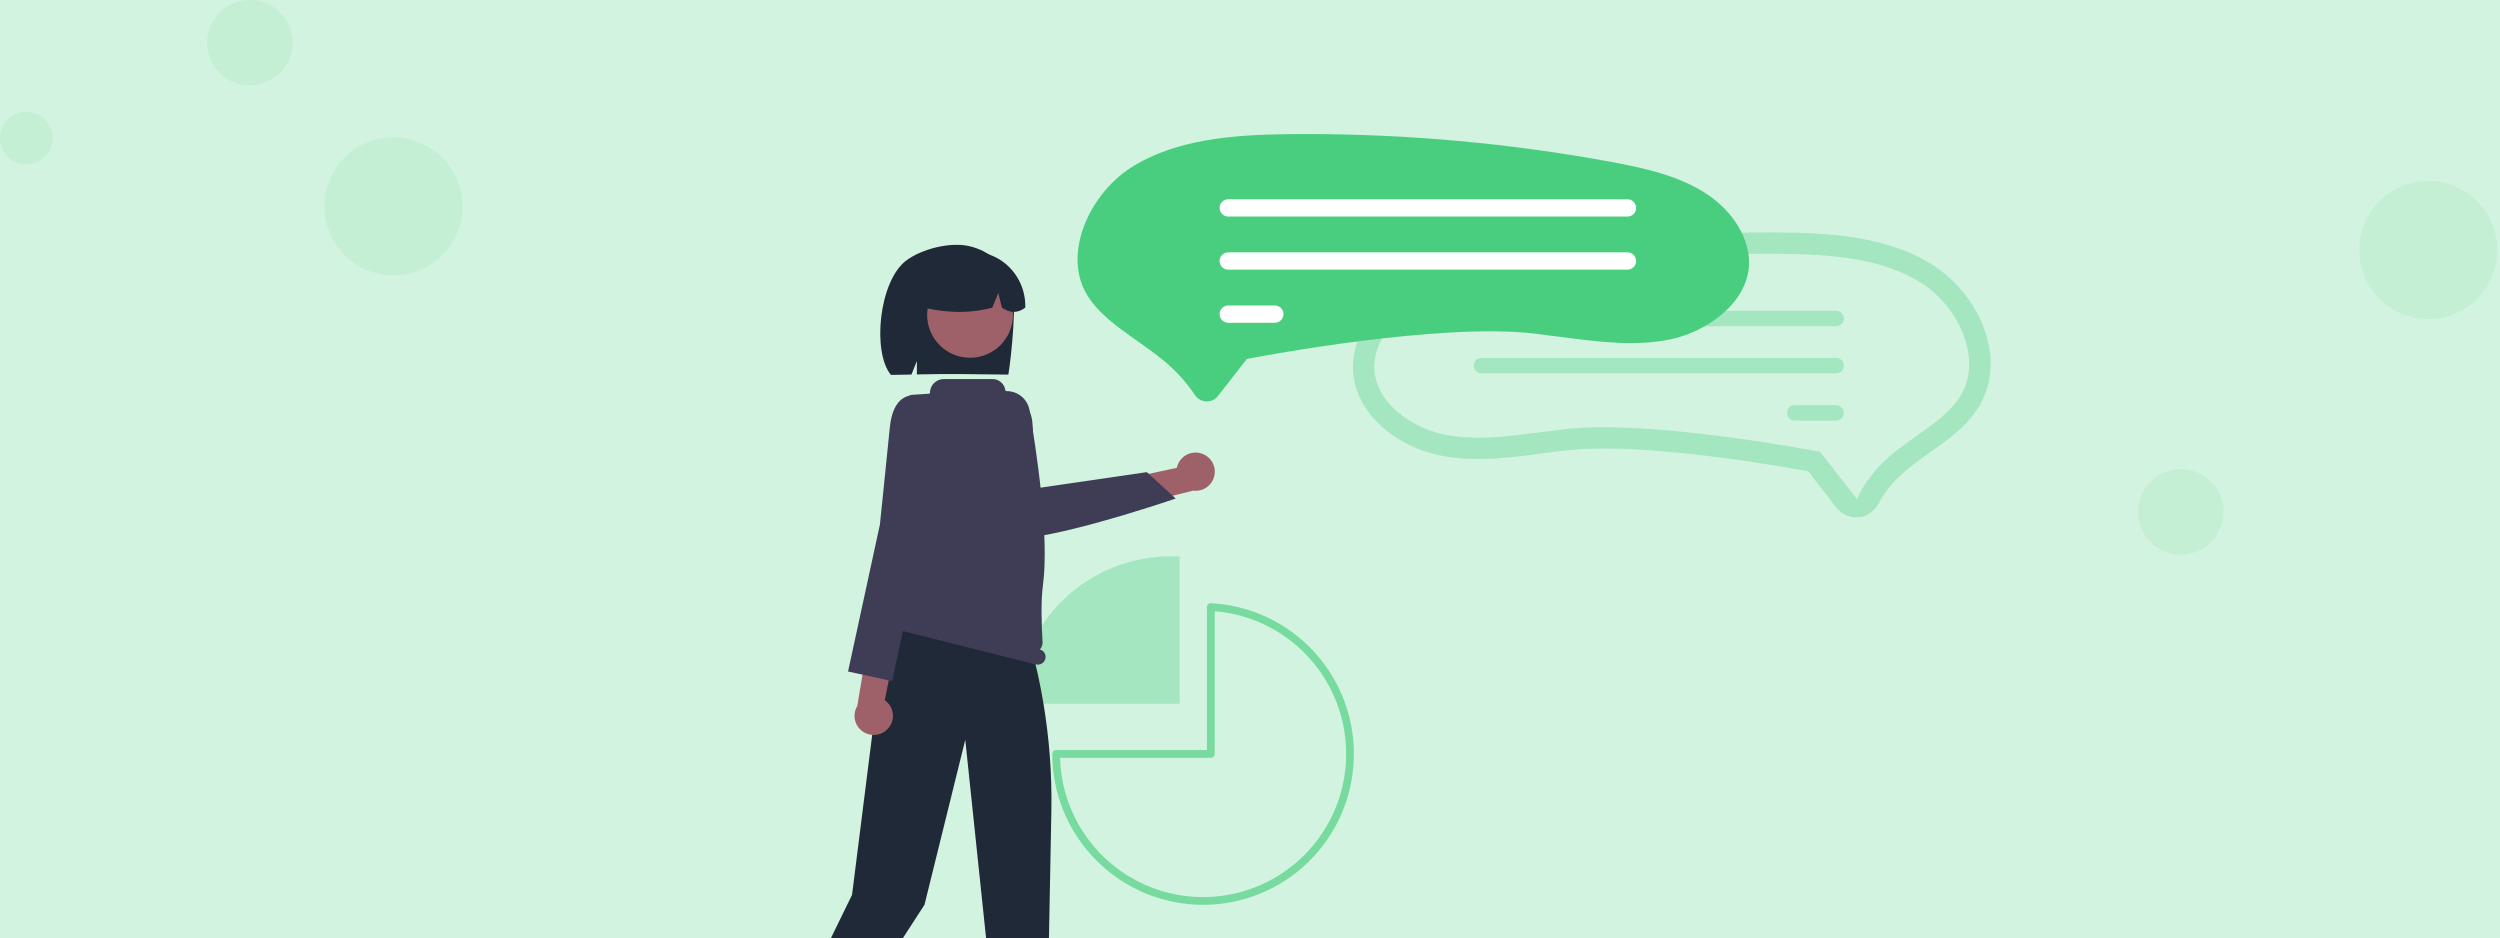 <svg width="373" height="140" viewBox="0 0 373 140" fill="none" xmlns="http://www.w3.org/2000/svg">
<rect x="0" y="0" width="373" height="140" fill="#808080" stroke="none"/>
<g clip-path="url(#clip0_4375_1820)">
<rect width="373" height="140" fill="#D1F3DF"/>
<path opacity="0.1" d="M58.7 41.087C64.389 41.087 69.001 36.475 69.001 30.786C69.001 25.096 64.389 20.485 58.7 20.485C53.011 20.485 48.399 25.096 48.399 30.786C48.399 36.475 53.011 41.087 58.7 41.087Z" fill="#49CE7F"/>
<path opacity="0.1" d="M362.301 47.602C367.99 47.602 372.602 42.99 372.602 37.301C372.602 31.612 367.99 27 362.301 27C356.612 27 352 31.612 352 37.301C352 42.99 356.612 47.602 362.301 47.602Z" fill="#49CE7F"/>
<path opacity="0.1" d="M37.276 12.754C40.797 12.754 43.652 9.899 43.652 6.377C43.652 2.855 40.797 0 37.276 0C33.754 0 30.899 2.855 30.899 6.377C30.899 9.899 33.754 12.754 37.276 12.754Z" fill="#49CE7F"/>
<path opacity="0.1" d="M325.377 82.754C328.899 82.754 331.754 79.899 331.754 76.377C331.754 72.855 328.899 70 325.377 70C321.855 70 319 72.855 319 76.377C319 79.899 321.855 82.754 325.377 82.754Z" fill="#49CE7F"/>
<path opacity="0.1" d="M3.924 24.526C6.091 24.526 7.848 22.769 7.848 20.602C7.848 18.435 6.091 16.678 3.924 16.678C1.757 16.678 0 18.435 0 20.602C0 22.769 1.757 24.526 3.924 24.526Z" fill="#49CE7F"/>
<g clip-path="url(#clip1_4375_1820)">
<path d="M176 83.031C175.602 83.011 175.202 83.001 174.8 83C168.753 83 162.954 85.318 158.678 89.444C154.402 93.57 152 99.165 152 105H176V83.031Z" fill="#A4E6BF"/>
<path d="M179.5 135C173.535 134.993 167.816 132.619 163.598 128.398C159.379 124.177 157.007 118.454 157 112.485C157 112.332 157.061 112.185 157.169 112.077C157.277 111.968 157.424 111.908 157.577 111.908H180.077V90.578C180.077 90.499 180.093 90.422 180.124 90.35C180.155 90.278 180.2 90.213 180.257 90.159C180.313 90.104 180.38 90.062 180.454 90.035C180.527 90.008 180.605 89.996 180.684 90.001C186.54 90.31 192.045 92.895 196.025 97.205C200.006 101.515 202.147 107.211 201.992 113.077C201.838 118.944 199.4 124.519 195.199 128.614C190.998 132.709 185.365 135 179.5 135ZM158.162 113.062C158.273 117.187 159.576 121.191 161.913 124.591C164.25 127.99 167.522 130.64 171.331 132.219C175.141 133.798 179.326 134.239 183.381 133.489C187.436 132.739 191.187 130.829 194.18 127.991C197.174 125.154 199.282 121.509 200.25 117.498C201.218 113.487 201.004 109.281 199.634 105.389C198.265 101.497 195.798 98.085 192.532 95.566C189.266 93.047 185.341 91.529 181.231 91.194V112.485C181.231 112.638 181.17 112.785 181.062 112.893C180.954 113.001 180.807 113.062 180.654 113.062H158.162Z" fill="#77DA9F"/>
<path d="M201.878 55.374C201.997 57.072 202.499 58.722 203.347 60.2C205.134 63.326 208.198 65.589 211.497 66.934C215.62 68.614 220.215 68.666 224.59 68.291C228.654 67.944 232.676 67.137 236.755 66.971C239.909 66.87 243.066 66.945 246.212 67.195C252.315 67.627 258.393 68.427 264.432 69.398C266.067 69.658 267.699 69.937 269.328 70.235C269.482 70.248 269.634 70.277 269.782 70.319C269.812 70.331 269.859 70.322 269.887 70.339C269.936 70.37 269.688 70.26 269.838 70.384C270.048 70.603 270.234 70.843 270.396 71.099L272.626 73.958C273.265 74.778 273.859 75.774 274.685 76.42C275.268 76.869 275.971 77.135 276.706 77.186C277.441 77.237 278.174 77.071 278.814 76.707C279.482 76.286 280.015 75.683 280.349 74.97C280.862 74.032 281.474 73.153 282.175 72.345C284.828 69.261 288.516 67.365 291.6 64.77C293.094 63.565 294.369 62.113 295.369 60.478C296.223 58.998 296.754 57.356 296.927 55.658C297.296 52.21 296.234 48.693 294.448 45.76C292.504 42.609 289.713 40.063 286.39 38.413C282.658 36.519 278.527 35.596 274.387 35.136C269.991 34.648 265.544 34.65 261.126 34.699C256.169 34.754 251.22 34.971 246.281 35.35C241.335 35.732 236.408 36.274 231.5 36.977C226.792 37.651 222.025 38.354 217.416 39.547C213.344 40.602 209.284 42.249 206.244 45.235C203.54 47.889 201.66 51.522 201.878 55.374Z" fill="#A4E6BF"/>
<path d="M223.391 41.515C218.995 42.322 214.395 43.312 210.707 45.708C207.059 48.077 204.841 51.802 205.057 55.198C205.372 60.158 210.666 63.868 215.487 64.839C220.105 65.77 224.916 65.14 230.009 64.472C231.136 64.325 232.301 64.172 233.454 64.039C245.991 62.595 269.531 67.042 270.527 67.232L271.562 67.429L277.042 74.454C278.289 71.687 280.458 69.227 282.761 67.394C283.815 66.555 284.915 65.775 285.979 65.022C288.692 63.099 291.256 61.284 292.67 58.789C295.751 53.356 292.111 45.781 286.916 42.38C281.064 38.548 273.352 37.947 265.891 37.868C265.114 37.86 264.336 37.856 263.558 37.856C250.085 37.858 236.641 39.083 223.391 41.515Z" fill="#D1F3DF"/>
<path d="M219.884 47.519C219.884 47.368 219.913 47.219 219.971 47.08C220.029 46.941 220.114 46.814 220.22 46.708C220.327 46.601 220.454 46.516 220.594 46.459C220.733 46.401 220.883 46.371 221.034 46.371H273.95C274.256 46.371 274.548 46.492 274.764 46.707C274.98 46.922 275.102 47.214 275.102 47.518C275.102 47.822 274.98 48.114 274.764 48.329C274.548 48.544 274.256 48.665 273.95 48.665H221.034C220.729 48.664 220.437 48.544 220.221 48.329C220.006 48.114 219.884 47.823 219.884 47.519Z" fill="#A4E6BF"/>
<path d="M219.884 54.559C219.884 54.408 219.914 54.259 219.971 54.12C220.029 53.981 220.114 53.854 220.22 53.747C220.327 53.641 220.454 53.556 220.594 53.498C220.733 53.441 220.883 53.411 221.034 53.411H273.953C274.104 53.411 274.254 53.441 274.393 53.498C274.533 53.556 274.66 53.641 274.766 53.747C274.873 53.854 274.958 53.981 275.016 54.12C275.073 54.259 275.103 54.408 275.103 54.559C275.103 54.709 275.073 54.858 275.015 54.998C274.957 55.137 274.872 55.263 274.765 55.369C274.658 55.476 274.531 55.56 274.391 55.618C274.251 55.675 274.101 55.705 273.95 55.705H221.034C220.729 55.704 220.437 55.583 220.221 55.369C220.006 55.154 219.884 54.862 219.884 54.559Z" fill="#A4E6BF"/>
<path d="M266.634 61.599C266.633 61.448 266.663 61.299 266.721 61.16C266.778 61.02 266.863 60.894 266.97 60.787C267.077 60.681 267.204 60.596 267.343 60.538C267.483 60.48 267.632 60.451 267.784 60.45H273.95C274.256 60.45 274.548 60.571 274.764 60.786C274.98 61.002 275.102 61.293 275.102 61.597C275.102 61.902 274.98 62.193 274.764 62.408C274.548 62.623 274.256 62.744 273.95 62.744H267.784C267.479 62.744 267.186 62.623 266.971 62.408C266.755 62.194 266.634 61.902 266.634 61.599Z" fill="#A4E6BF"/>
<path d="M150.896 41.926C150.346 40.66 149.511 39.536 148.455 38.642C147.4 37.748 146.152 37.108 144.809 36.771C141.826 35.998 137.459 37.175 135.216 38.865C131.115 41.958 130.114 52.58 132.932 55.937C133.492 55.914 135.426 55.898 135.994 55.882L136.796 53.858V55.862C141.224 55.758 145.834 55.823 150.446 55.89C150.86 53.513 151.844 44.213 150.896 41.926Z" fill="#202937"/>
<path d="M137.046 74.704L136.131 77.074L136.314 79.444L154.224 85.624L153.335 75.251L151.322 72.88L137.046 74.704Z" fill="#FFB6B6"/>
<path d="M144.73 53.375C148.262 53.375 151.126 50.522 151.126 47.002C151.126 43.483 148.262 40.63 144.73 40.63C141.197 40.63 138.333 43.483 138.333 47.002C138.333 50.522 141.197 53.375 144.73 53.375Z" fill="#9E616A"/>
<path d="M149.125 38.705C147.896 37.958 146.488 37.554 145.049 37.536C143.609 37.517 142.191 37.883 140.943 38.597C139.694 39.311 138.662 40.346 137.952 41.594C137.243 42.841 136.883 44.256 136.91 45.69C140.397 46.578 144.112 46.949 148.05 45.904L148.95 43.709L149.481 45.905C150.685 46.749 151.848 46.748 152.969 45.901C153.016 44.471 152.686 43.054 152.012 41.791C151.337 40.528 150.342 39.464 149.125 38.705Z" fill="#202937"/>
<path d="M115.285 157.754L127.124 133.516L130.84 104.015C128.278 99.275 133.036 89.629 133.036 89.629V85.58L151.47 89.044C155.24 99.288 157.068 110.14 156.862 121.049L156.119 160.263H156.352C156.739 160.263 157.109 160.416 157.383 160.689C157.656 160.961 157.81 161.331 157.81 161.716C157.81 162.101 157.656 162.47 157.383 162.743C157.109 163.015 156.739 163.168 156.352 163.168H149.063C148.676 163.168 148.305 163.015 148.032 162.743C147.758 162.47 147.605 162.101 147.605 161.716C147.605 161.331 147.758 160.961 148.032 160.689C148.305 160.416 148.676 160.263 149.063 160.263H149.251L144.018 110.375L137.933 134.994L123.229 157.661C123.604 157.69 123.953 157.863 124.203 158.143C124.453 158.423 124.584 158.789 124.569 159.163C124.554 159.538 124.394 159.892 124.122 160.151C123.851 160.41 123.489 160.555 123.112 160.554H115.823C115.484 160.554 115.155 160.437 114.894 160.222C114.633 160.007 114.455 159.707 114.391 159.376C114.327 159.044 114.382 158.7 114.545 158.404C114.708 158.108 114.97 157.879 115.285 157.754Z" fill="#202937"/>
<path d="M131.37 92.112C131.43 91.875 131.565 91.663 131.753 91.507C131.942 91.351 132.176 91.258 132.421 91.242C132.664 88.475 134.269 70.728 134.33 70.207L134.333 70.185L134.798 60.293C134.814 59.933 134.964 59.593 135.216 59.336C135.469 59.08 135.808 58.925 136.169 58.901L138.624 58.741C138.658 58.74 138.69 58.726 138.713 58.702C138.736 58.678 138.749 58.646 138.749 58.612C138.749 58.342 138.803 58.075 138.907 57.825C139.01 57.575 139.162 57.349 139.354 57.158C139.546 56.967 139.774 56.815 140.024 56.712C140.275 56.608 140.543 56.555 140.814 56.555H148.084C148.554 56.555 149.009 56.727 149.362 57.037C149.715 57.347 149.942 57.776 150.001 58.241C150.004 58.273 150.019 58.303 150.044 58.324C150.068 58.345 150.099 58.357 150.131 58.356L150.132 58.356C150.958 58.339 151.763 58.618 152.4 59.141C153.038 59.665 153.466 60.399 153.607 61.209C154.6 66.97 156.592 80.043 155.607 87.311C155.265 89.841 155.42 93.646 155.55 95.763C155.563 95.968 155.535 96.173 155.468 96.367C155.401 96.56 155.297 96.739 155.161 96.893C155.45 96.976 155.697 97.168 155.847 97.429C155.997 97.689 156.041 97.998 155.967 98.289C155.892 98.588 155.7 98.845 155.434 99.003C155.169 99.161 154.851 99.207 154.551 99.132L132.215 93.523C131.916 93.448 131.658 93.257 131.499 92.992C131.341 92.728 131.294 92.411 131.37 92.112Z" fill="#3F3D56"/>
<path d="M132.399 108.801C132.693 108.507 132.918 108.153 133.059 107.763C133.2 107.373 133.254 106.957 133.216 106.545C133.178 106.132 133.05 105.732 132.841 105.374C132.631 105.016 132.345 104.708 132.003 104.472L136.535 82.053L131.531 83.653L127.904 105.338C127.544 105.937 127.416 106.646 127.546 107.332C127.676 108.017 128.053 108.632 128.608 109.059C129.162 109.486 129.854 109.695 130.552 109.648C131.251 109.6 131.908 109.299 132.399 108.801Z" fill="#9E616A"/>
<path d="M139.09 61.367L135.985 59.033C135.985 59.033 133.246 58.84 132.761 63.76C132.276 68.68 131.28 78.268 131.28 78.268L126.53 100.187L133.106 101.625L138.194 77.971L141.246 70.946L139.09 61.367Z" fill="#3F3D56"/>
<path d="M179.412 67.714C179.024 67.564 178.608 67.499 178.193 67.526C177.778 67.553 177.374 67.67 177.009 67.869C176.644 68.068 176.327 68.344 176.081 68.679C175.835 69.013 175.666 69.397 175.585 69.803L153.141 74.612L156.611 78.543L178.018 73.202C178.713 73.293 179.417 73.126 179.996 72.734C180.575 72.341 180.99 71.751 181.162 71.075C181.334 70.398 181.25 69.683 180.928 69.063C180.605 68.444 180.066 67.964 179.412 67.714Z" fill="#9E616A"/>
<path d="M149.614 79.855C148.896 79.165 148.357 78.312 148.041 77.37L143.943 65.094C143.644 64.198 143.597 63.236 143.808 62.315C144.019 61.394 144.479 60.548 145.139 59.869C145.799 59.19 146.634 58.704 147.551 58.465C148.469 58.226 149.435 58.241 150.344 58.511C151.371 58.816 152.278 59.431 152.94 60.269C153.603 61.108 153.989 62.131 154.046 63.197L154.548 72.856L171.109 70.441L175.414 74.382L175.182 74.461C174.267 74.772 153.334 81.84 149.869 80.034C149.776 79.986 149.69 79.926 149.614 79.855Z" fill="#3F3D56"/>
<path d="M180.067 59.896C180.038 59.896 180.009 59.895 179.98 59.894C179.64 59.882 179.307 59.788 179.011 59.62C178.715 59.453 178.464 59.216 178.28 58.931C176.897 56.872 175.2 55.041 173.251 53.504C172.07 52.564 170.837 51.691 169.644 50.845C166.567 48.666 163.67 46.613 162.061 43.777C158.554 37.593 162.684 28.978 168.584 25.115C175.202 20.782 183.907 20.103 192.328 20.014C193.203 20.005 194.079 20 194.955 20C210.127 20.006 225.268 21.385 240.19 24.12C245.152 25.032 250.345 26.149 254.519 28.86C258.668 31.556 261.19 35.8 260.944 39.673C260.585 45.328 254.567 49.553 249.088 50.658C243.865 51.71 238.44 50.999 232.696 50.246C231.428 50.08 230.116 49.908 228.82 49.759C214.729 48.136 188.258 53.137 187.138 53.351L186.027 53.563L181.716 59.089C181.522 59.341 181.272 59.545 180.986 59.685C180.7 59.825 180.386 59.897 180.067 59.896Z" fill="#49CE7F"/>
<path d="M242.816 32.31H183.258C182.915 32.31 182.586 32.173 182.343 31.931C182.1 31.689 181.964 31.361 181.964 31.019C181.964 30.677 182.1 30.349 182.343 30.107C182.586 29.865 182.915 29.729 183.258 29.729H242.816C243.159 29.729 243.488 29.865 243.731 30.107C243.974 30.349 244.11 30.677 244.11 31.019C244.11 31.361 243.974 31.689 243.731 31.931C243.488 32.173 243.159 32.31 242.816 32.31Z" fill="white"/>
<path d="M242.816 40.234H183.258C183.088 40.234 182.919 40.201 182.762 40.136C182.604 40.072 182.461 39.977 182.34 39.857C182.22 39.737 182.124 39.595 182.059 39.438C181.993 39.282 181.96 39.114 181.959 38.944C181.959 38.775 181.993 38.607 182.058 38.45C182.123 38.293 182.218 38.151 182.339 38.031C182.459 37.911 182.602 37.815 182.759 37.751C182.916 37.685 183.085 37.652 183.255 37.652H242.816C243.159 37.653 243.488 37.789 243.731 38.031C243.974 38.273 244.11 38.601 244.11 38.943C244.11 39.285 243.974 39.613 243.731 39.855C243.488 40.097 243.159 40.233 242.816 40.234Z" fill="white"/>
<path d="M190.199 48.157H183.258C182.914 48.157 182.585 48.021 182.342 47.779C182.099 47.537 181.962 47.209 181.962 46.867C181.962 46.524 182.099 46.196 182.342 45.954C182.585 45.712 182.914 45.576 183.258 45.576H190.199C190.542 45.576 190.872 45.712 191.115 45.954C191.358 46.196 191.495 46.524 191.495 46.867C191.495 47.209 191.358 47.537 191.115 47.779C190.872 48.021 190.542 48.157 190.199 48.157Z" fill="white"/>
</g>
</g>
<defs>
<clipPath id="clip0_4375_1820">
<rect width="373" height="140" fill="white"/>
</clipPath>
<clipPath id="clip1_4375_1820">
<rect width="220" height="158" fill="white" transform="translate(77 20)"/>
</clipPath>
</defs>
</svg>

